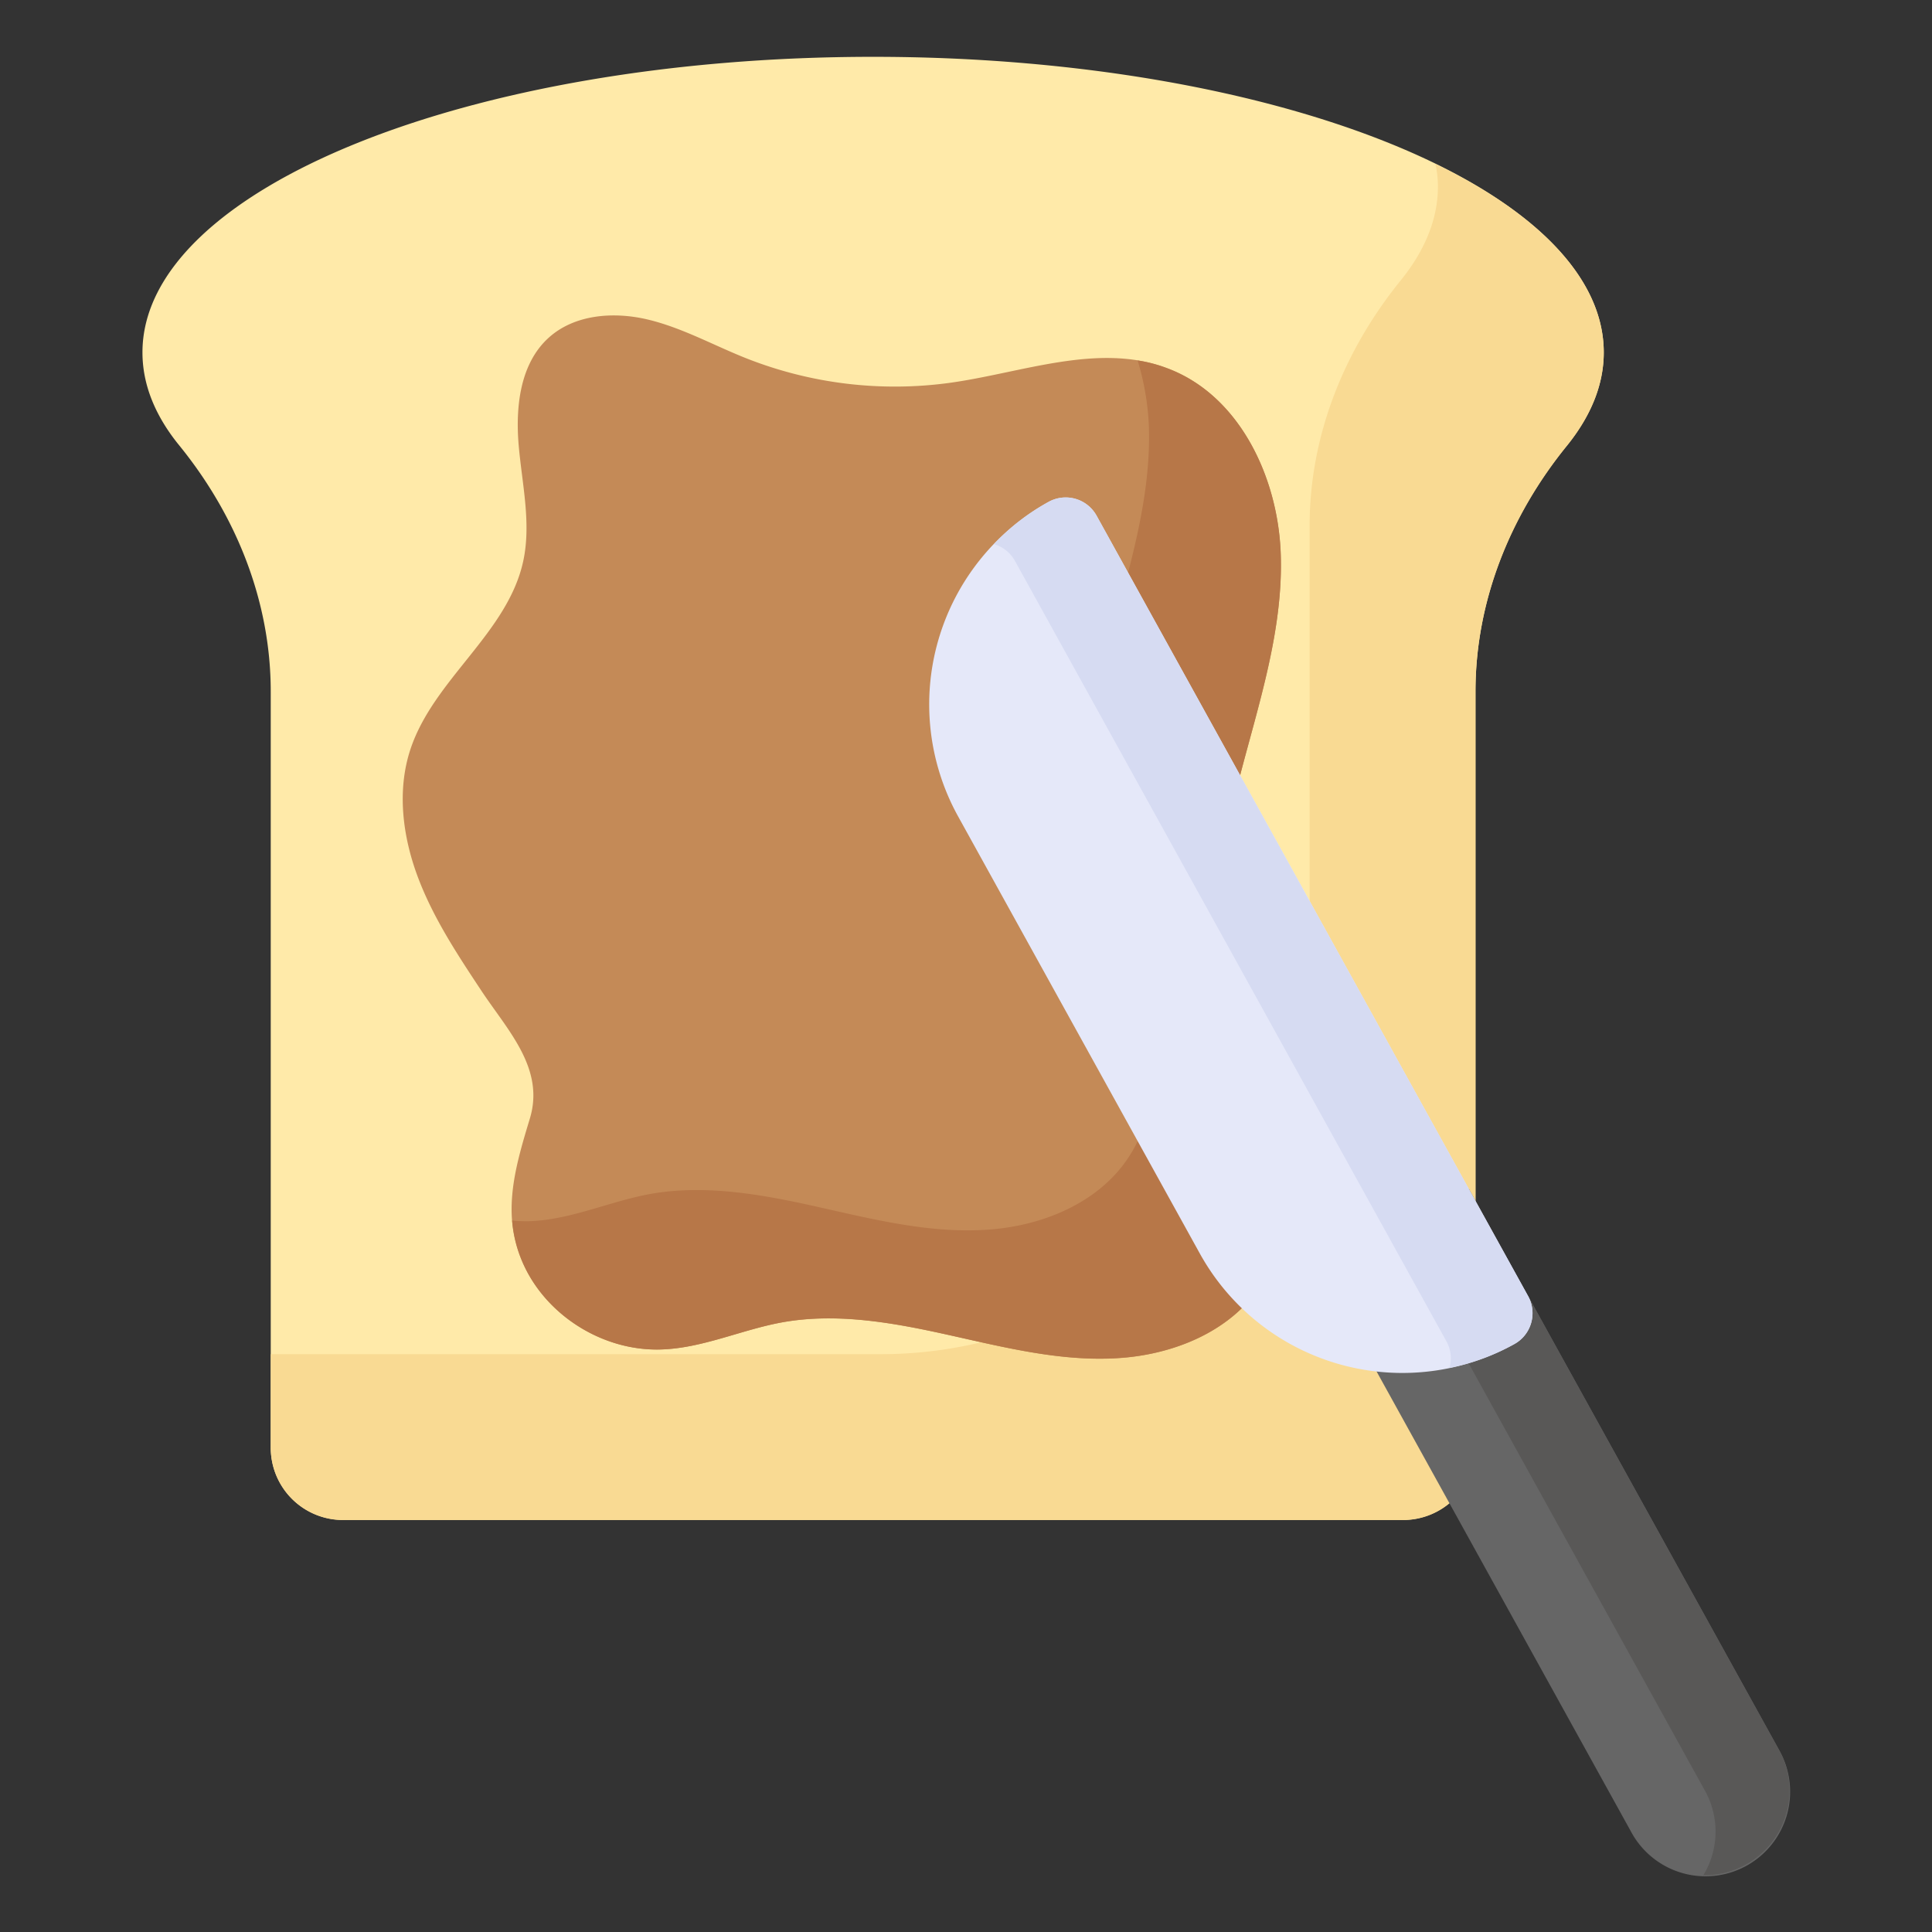 <svg xmlns="http://www.w3.org/2000/svg" version="1.1" xmlns:xlink="http://www.w3.org/1999/xlink" width="512" height="512" x="0" y="0" viewBox="0 0 68 68" style="enable-background:new 0 0 512 512" xml:space="preserve" class=""><rect x="0" y="0" width="68" height="68" fill="#333333" stroke="none"/><g><path fill="#ffeaa9" d="M56.447 12.404c0 1.14-.453 2.238-1.29 3.267-2.008 2.468-3.225 5.486-3.225 8.668v26.614a2.544 2.544 0 0 1-2.544 2.543H12.073a2.544 2.544 0 0 1-2.544-2.543V24.339c0-3.182-1.217-6.2-3.225-8.668-.837-1.029-1.29-2.127-1.29-3.267C5.014 6.654 16.524 2 30.73 2s25.717 4.655 25.717 10.404z" opacity="1" data-original="#ffeaa9" class=""></path><path fill="#f9da93" d="M56.447 12.408c0 1.132-.458 2.238-1.284 3.269-2.01 2.467-3.23 5.481-3.23 8.66v26.62a2.551 2.551 0 0 1-2.544 2.544H12.073a2.543 2.543 0 0 1-2.543-2.544v-3.294h21.455c8.344 0 15.11-6.766 15.11-15.11V18.5c0-3.18 1.22-6.194 3.23-8.661.827-1.03 1.285-2.137 1.285-3.269 0-.267-.026-.534-.09-.801 3.702 1.793 5.927 4.108 5.927 6.639z" opacity="1" data-original="#f9da93" class=""></path><path fill="#c48a57" d="M16.94 34.866c-.846-1.277-1.698-2.568-2.235-4.002-.537-1.434-.74-3.045-.257-4.498.815-2.456 3.41-4.075 3.965-6.602.292-1.332-.035-2.71-.155-4.068-.12-1.358.039-2.884 1.046-3.802.91-.83 2.288-.933 3.485-.65s2.287.89 3.43 1.348a14.237 14.237 0 0 0 7.272.874c2.538-.364 5.167-1.405 7.571-.516 2.538.938 3.909 3.811 4.013 6.515.104 2.704-.78 5.332-1.461 7.95-.464 1.784-.838 3.626-.651 5.459.216 2.123 1.167 4.092 1.77 6.14.602 2.048.815 4.4-.338 6.195-1.073 1.67-3.13 2.49-5.112 2.599s-3.94-.387-5.878-.817c-1.938-.43-3.944-.8-5.897-.444-1.435.262-2.803.912-4.262.95-1.92.052-3.826-1.07-4.713-2.774-.945-1.816-.434-3.534.117-5.356.533-1.766-.785-3.103-1.71-4.501z" opacity="1" data-original="#c48a57" class=""></path><path fill="#b77748" d="M44.39 45.208c-1.068 1.667-3.128 2.493-5.112 2.595-1.972.114-3.93-.382-5.876-.814-1.933-.432-3.943-.801-5.889-.445-1.437.267-2.81.916-4.273.954-1.92.05-3.816-1.069-4.706-2.773a4.72 4.72 0 0 1-.509-1.768c.191.026.382.026.573.026 1.462-.038 2.823-.687 4.26-.954 1.959-.356 3.969.013 5.902.445 1.933.432 3.891.928 5.875.814 1.985-.102 4.045-.928 5.113-2.595 1.158-1.793.941-4.146.344-6.193-.61-2.048-1.565-4.02-1.781-6.143-.178-1.832.19-3.676.661-5.456.675-2.62 1.565-5.24 1.463-7.95a9.292 9.292 0 0 0-.394-2.263c.343.05.687.14 1.017.267 2.544.928 3.917 3.803 4.02 6.512.1 2.696-.79 5.329-1.463 7.949-.458 1.78-.84 3.624-.649 5.456.216 2.124 1.17 4.095 1.768 6.143.598 2.047.814 4.4-.344 6.193z" opacity="1" data-original="#b77748" class=""></path><path fill="#666666" d="m51.692 41.835 10.92 19.748a2.976 2.976 0 1 1-5.208 2.88l-10.92-19.749z" opacity="1" data-original="#666666"></path><path fill="#595857" d="m51.692 41.835 10.92 19.748a2.969 2.969 0 0 1-1.165 4.044c-.477.264-.994.38-1.494.373a2.96 2.96 0 0 0 .054-2.977l-10.92-19.749z" opacity="1" data-original="#595857"></path><path fill="#e5e8f9" d="m38.595 18.148 15.19 27.473a1.24 1.24 0 0 1-.484 1.685A8.146 8.146 0 0 1 42.23 44.12l-8.508-15.386a8.146 8.146 0 0 1 3.187-11.07 1.24 1.24 0 0 1 1.686.485z" opacity="1" data-original="#e5e8f9" class=""></path><path fill="#d6dbf2" d="m38.595 18.148 15.19 27.473c.33.597.113 1.355-.484 1.685a7.69 7.69 0 0 1-2.285.839c.087-.303.056-.64-.106-.934L35.72 19.737a1.228 1.228 0 0 0-.736-.585 7.69 7.69 0 0 1 1.926-1.49 1.244 1.244 0 0 1 1.685.486z" opacity="1" data-original="#d6dbf2" class=""></path></g></svg>